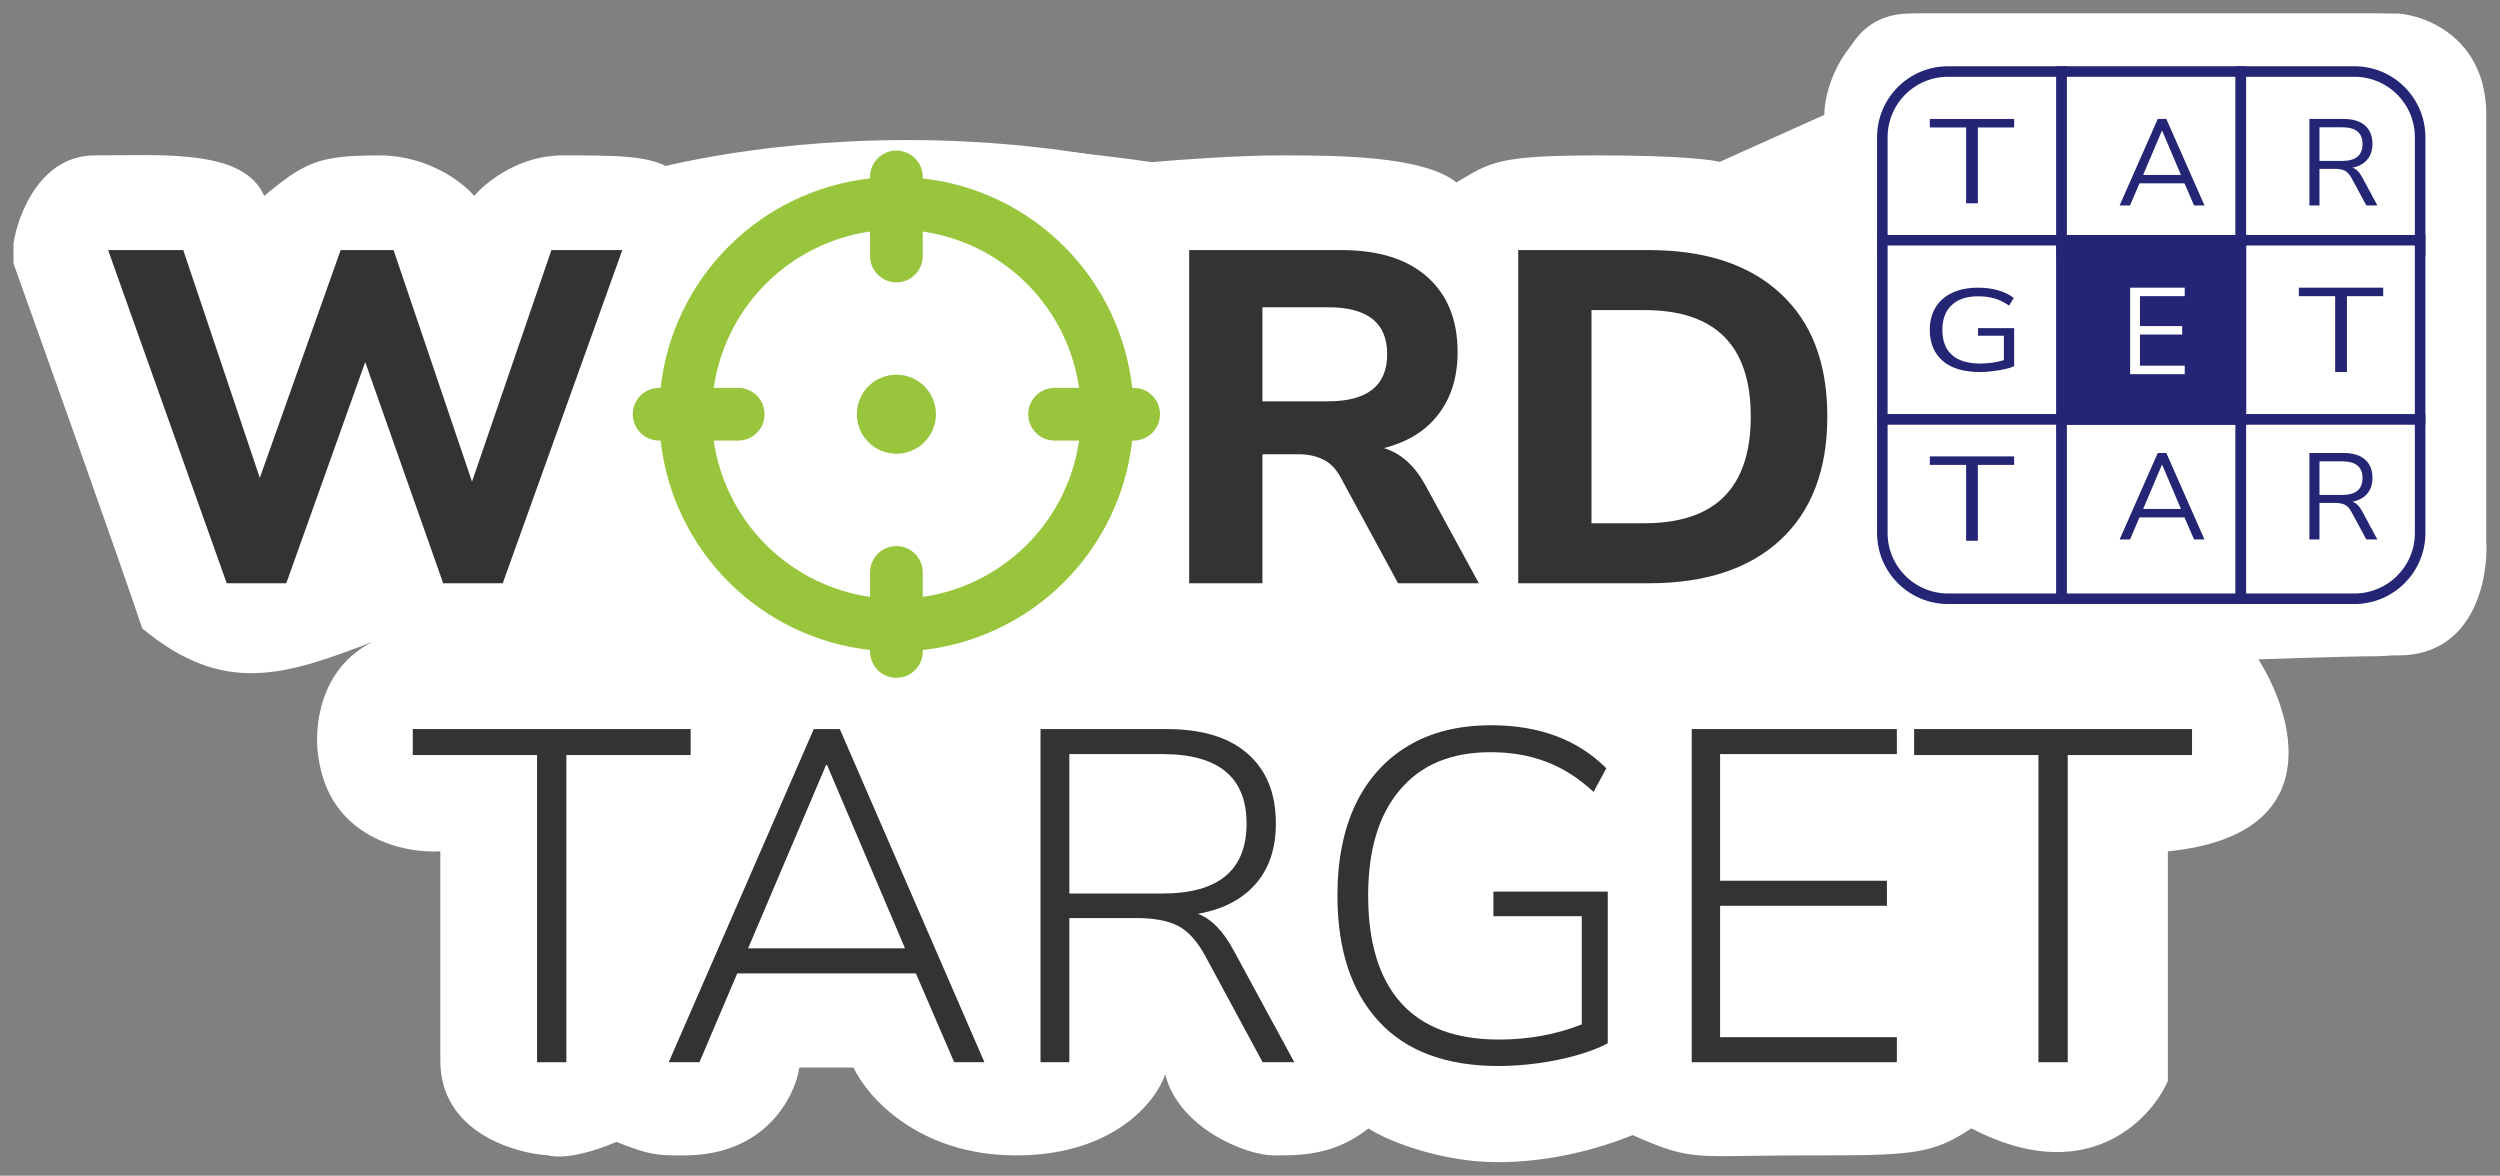 <svg width="185" height="87" viewBox="0 0 185 87" fill="none" xmlns="http://www.w3.org/2000/svg">
<rect x="0" y="0" width="185" height="87" fill="#808080" stroke="none"/>
<circle cx="63.993" cy="31.432" r="17.947" fill="white"/>
<path d="M135 8.5L125.638 12.705L130.414 45.28V48.56L137.035 49.38H142.001C151.932 49.38 171.96 48.56 175.933 48.56C180.898 48.56 183.381 42.82 183.381 39.54V8.38C183.381 2.64 178.14 1 175.933 1H142.001C137.035 1 135 6.04 135 8.5Z" fill="white"/>
<path d="M85.841 47.819L86.622 12.705C86.622 12.705 78.819 10.364 67.114 10.364C55.409 10.364 47.606 12.705 47.606 12.705L44.485 28.311L40.583 50.16L76.478 50.94L85.841 47.819Z" fill="white"/>
<circle cx="70.235" cy="51.721" r="3.902" fill="white"/>
<circle cx="98.327" cy="50.16" r="3.902" fill="white"/>
<path d="M7.016 11.5C3.005 11.5 1.334 15.833 1 18V18.5V19.5C3.507 26.5 8.921 41.7 10.525 46.5C16.541 51.5 21.053 50 27.57 47.5C23.56 49.5 23.226 54 23.56 56C24.362 62 29.91 63.167 32.584 63V78.5C32.584 83.7 37.931 85.333 40.605 85.5C41.106 85.667 42.811 85.7 45.618 84.5C48.125 85.5 48.626 85.5 50.631 85.5C56.647 85.5 58.82 81.167 59.154 79H63.164C64.167 81.167 67.977 85.5 75.196 85.5C82.415 85.5 85.557 81.5 86.225 79.5C87.228 83.5 92.241 85.5 94.247 85.5C96.252 85.5 98.759 85.5 101.265 83.5C102.769 84.5 106.78 86 110.79 86C114.801 86 118.31 85 120.817 84C125.329 86 125.329 85.5 133.35 85.5C141.371 85.5 142.875 85.5 145.883 83.5C154.305 87.9 159.085 83 160.422 80V63C172.453 61.8 169.78 52.833 166.939 48.5H177.467C183.082 48.5 184.151 42.833 183.984 40V8.5C183.984 2.9 179.639 1.167 177.467 1H141.371C136.559 1 135.69 6 135.857 8.5L127.334 12C126.833 11.833 124.326 11.5 118.31 11.5C110.79 11.5 110.289 12 107.782 13.5C105.276 11.5 98.759 11.5 94.748 11.5C91.54 11.5 87.061 11.833 85.223 12C81.881 11.5 73.492 10.5 66.674 10.5C58.151 10.5 54.642 11.5 49.629 12.5C48.125 11.5 45.618 11.5 41.607 11.5C38.399 11.5 35.926 13.5 35.09 14.5C34.255 13.5 31.681 11.5 28.072 11.5C23.56 11.5 22.557 12 19.549 14.5C18.045 11 12.029 11.5 7.016 11.5Z" fill="white"/>
<path d="M39.742 78.605V55.873H30.544V53.949H51.108V55.873H41.91V78.605H39.742Z" fill="#333333"/>
<path d="M49.485 78.605L60.221 53.949H62.145L72.847 78.605H70.609L67.776 72.03H54.556L51.758 78.605H49.485ZM61.131 56.607L55.36 70.177H66.971L61.201 56.607H61.131Z" fill="#333333"/>
<path d="M76.998 78.605V53.949H86.3C88.935 53.949 90.94 54.555 92.316 55.768C93.715 56.98 94.414 58.705 94.414 60.944C94.414 62.786 93.913 64.278 92.91 65.42C91.908 66.563 90.486 67.297 88.644 67.624C89.646 67.997 90.532 68.906 91.302 70.352L95.778 78.605H93.435L89.168 70.701C88.562 69.605 87.886 68.871 87.14 68.498C86.394 68.125 85.391 67.938 84.132 67.938H79.131V78.605H76.998ZM79.131 66.12H86.021C90.171 66.12 92.246 64.394 92.246 60.944C92.246 57.516 90.171 55.803 86.021 55.803H79.131V66.12Z" fill="#333333"/>
<path d="M110.895 78.885C107.002 78.885 104.041 77.778 102.012 75.562C99.984 73.348 98.969 70.247 98.969 66.26C98.969 63.672 99.412 61.433 100.298 59.545C101.208 57.656 102.502 56.211 104.18 55.208C105.882 54.182 107.934 53.669 110.336 53.669C113.903 53.669 116.748 54.73 118.869 56.852L117.925 58.6C116.783 57.551 115.605 56.805 114.393 56.362C113.18 55.896 111.816 55.663 110.301 55.663C107.386 55.663 105.148 56.595 103.586 58.461C102.024 60.303 101.243 62.902 101.243 66.26C101.243 69.734 102.047 72.38 103.656 74.199C105.288 76.017 107.713 76.927 110.93 76.927C113.122 76.927 115.162 76.553 117.051 75.807V67.799H110.511V65.98H118.974V77.206C118.368 77.533 117.61 77.824 116.701 78.081C115.815 78.337 114.859 78.535 113.833 78.675C112.831 78.815 111.851 78.885 110.895 78.885Z" fill="#333333"/>
<path d="M125.188 78.605V53.949H140.367V55.803H127.287V65.175H139.632V67.029H127.287V76.752H140.367V78.605H125.188Z" fill="#333333"/>
<path d="M150.844 78.605V55.873H141.646V53.949H162.21V55.873H153.012V78.605H150.844Z" fill="#333333"/>
<path d="M16.778 43.162L8 18.506H13.561L19.226 35.363L25.207 18.506H29.124L34.929 35.642L40.805 18.506H46.051L37.203 43.162H32.796L27.026 26.794L21.185 43.162H16.778Z" fill="#333333"/>
<path d="M87.998 43.162V18.506H99.259C102.011 18.506 104.132 19.17 105.624 20.499C107.117 21.828 107.863 23.682 107.863 26.06C107.863 27.902 107.385 29.441 106.429 30.676C105.496 31.889 104.156 32.716 102.407 33.159C103.643 33.532 104.657 34.43 105.45 35.852L109.437 43.162H103.456L99.189 35.293C98.84 34.663 98.408 34.232 97.895 33.999C97.382 33.742 96.776 33.614 96.077 33.614H93.419V43.162H87.998ZM93.419 29.697H98.28C101.194 29.697 102.652 28.531 102.652 26.2C102.652 23.891 101.194 22.737 98.28 22.737H93.419V29.697Z" fill="#333333"/>
<path d="M112.349 43.162V18.506H122.002C126.199 18.506 129.451 19.578 131.76 21.723C134.068 23.845 135.222 26.876 135.222 30.816C135.222 34.757 134.068 37.799 131.76 39.944C129.451 42.089 126.199 43.162 122.002 43.162H112.349ZM117.77 38.72H121.687C126.933 38.72 129.556 36.086 129.556 30.816C129.556 25.57 126.933 22.947 121.687 22.947H117.77V38.72Z" fill="#333333"/>
<g clip-path="url(#clip0_71_223)">
<path d="M66.334 11.144C66.851 11.144 67.347 11.35 67.713 11.716C68.079 12.081 68.284 12.578 68.284 13.095V13.202C72.242 13.646 75.932 15.421 78.748 18.238C81.564 21.054 83.34 24.743 83.784 28.701H83.891C84.408 28.701 84.904 28.907 85.27 29.273C85.636 29.639 85.841 30.135 85.841 30.652C85.841 31.169 85.636 31.666 85.27 32.032C84.904 32.397 84.408 32.603 83.891 32.603H83.784C83.34 36.561 81.564 40.25 78.748 43.067C75.932 45.883 72.242 47.658 68.284 48.102V48.209C68.284 48.727 68.079 49.223 67.713 49.589C67.347 49.955 66.851 50.16 66.334 50.16C65.816 50.16 65.32 49.955 64.954 49.589C64.588 49.223 64.383 48.727 64.383 48.209V48.102C60.425 47.658 56.735 45.883 53.919 43.067C51.103 40.25 49.327 36.561 48.884 32.603H48.776C48.259 32.603 47.763 32.397 47.397 32.032C47.031 31.666 46.826 31.169 46.826 30.652C46.826 30.135 47.031 29.639 47.397 29.273C47.763 28.907 48.259 28.701 48.776 28.701H48.884C49.327 24.743 51.103 21.054 53.919 18.238C56.735 15.421 60.425 13.646 64.383 13.202V13.095C64.383 12.578 64.588 12.081 64.954 11.716C65.32 11.35 65.816 11.144 66.334 11.144V11.144ZM68.284 17.133V18.947C68.284 19.445 68.093 19.923 67.752 20.284C67.411 20.646 66.944 20.863 66.448 20.893C65.951 20.922 65.463 20.76 65.082 20.441C64.7 20.122 64.455 19.669 64.396 19.175L64.383 18.947V17.133C61.55 17.543 58.917 18.833 56.856 20.82C54.795 22.806 53.41 25.39 52.897 28.206L52.816 28.701H54.629C55.126 28.702 55.604 28.892 55.966 29.233C56.327 29.575 56.545 30.041 56.574 30.538C56.603 31.034 56.442 31.523 56.123 31.904C55.803 32.285 55.351 32.531 54.857 32.589L54.629 32.603H52.815C53.225 35.436 54.514 38.069 56.501 40.129C58.488 42.19 61.071 43.575 63.887 44.089L64.383 44.169V42.357C64.383 41.86 64.574 41.381 64.915 41.02C65.256 40.658 65.723 40.441 66.219 40.412C66.716 40.382 67.204 40.544 67.586 40.863C67.967 41.182 68.212 41.635 68.271 42.129L68.284 42.357V44.171C71.117 43.761 73.75 42.471 75.811 40.485C77.872 38.498 79.257 35.914 79.771 33.098L79.851 32.603H78.038C77.541 32.602 77.063 32.412 76.701 32.071C76.34 31.729 76.122 31.263 76.093 30.766C76.064 30.27 76.225 29.781 76.545 29.4C76.864 29.019 77.316 28.774 77.81 28.715L78.038 28.701H79.853C79.442 25.868 78.153 23.236 76.166 21.175C74.18 19.114 71.596 17.729 68.78 17.215L68.284 17.135V17.133ZM66.334 27.726C67.11 27.726 67.854 28.034 68.403 28.583C68.951 29.132 69.26 29.876 69.26 30.652C69.26 31.428 68.951 32.172 68.403 32.721C67.854 33.27 67.11 33.578 66.334 33.578C65.558 33.578 64.813 33.27 64.264 32.721C63.716 32.172 63.407 31.428 63.407 30.652C63.407 29.876 63.716 29.132 64.264 28.583C64.813 28.034 65.558 27.726 66.334 27.726Z" fill="#99C53C"/>
</g>
<path d="M152.559 5.682V5.292H152.169H144.159C141.472 5.292 139.293 7.47 139.293 10.157V18.167V18.557H139.684H152.169H152.559V18.167V5.682Z" fill="white" stroke="#242675" stroke-width="0.78"/>
<rect x="139.293" y="17.777" width="13.265" height="13.265" fill="white" stroke="#242675" stroke-width="0.78"/>
<path d="M139.684 31.042H139.293V31.432V39.442C139.293 42.129 141.472 44.308 144.159 44.308H152.169H152.559V43.917V31.432V31.042H152.169H139.684Z" fill="white" stroke="#242675" stroke-width="0.78"/>
<rect x="152.559" y="5.292" width="13.265" height="13.265" fill="white" stroke="#242675" stroke-width="0.78"/>
<rect x="152.559" y="31.042" width="13.265" height="13.265" fill="white" stroke="#242675" stroke-width="0.78"/>
<path d="M166.214 5.292H165.824V5.682V18.167V18.557H166.214H178.699H179.09V18.167V10.157C179.09 7.47 176.911 5.292 174.224 5.292H166.214Z" fill="white" stroke="#242675" stroke-width="0.78"/>
<rect x="165.824" y="17.777" width="13.265" height="13.265" fill="white" stroke="#242675" stroke-width="0.78"/>
<rect x="152.559" y="17.777" width="13.265" height="13.265" fill="#242675" stroke="#242675" stroke-width="0.78"/>
<path d="M166.214 31.042H165.824V31.432V43.917V44.308H166.214H174.224C176.911 44.308 179.09 42.129 179.09 39.442V31.432V31.042H178.699H166.214Z" fill="white" stroke="#242675" stroke-width="0.78"/>
<path d="M145.491 15.046V9.432H142.805V8.803H149.047V9.432H146.361V15.046H145.491Z" fill="#242675"/>
<path d="M156.851 15.203L159.674 8.803H160.309L163.132 15.203H162.361L161.653 13.569H158.321L157.622 15.203H156.851ZM159.982 9.675L158.593 12.943H161.389L160 9.675H159.982Z" fill="#242675"/>
<path d="M170.896 15.203V8.803H173.429C174.119 8.803 174.645 8.964 175.008 9.284C175.377 9.605 175.562 10.062 175.562 10.655C175.562 11.127 175.432 11.514 175.172 11.817C174.918 12.12 174.554 12.316 174.082 12.407C174.361 12.504 174.6 12.74 174.8 13.115L175.925 15.203H175.108L174.001 13.151C173.862 12.897 173.701 12.725 173.52 12.634C173.338 12.543 173.099 12.498 172.803 12.498H171.641V15.203H170.896ZM171.641 11.908H173.32C174.325 11.908 174.827 11.49 174.827 10.655C174.827 9.832 174.325 9.42 173.32 9.42H171.641V11.908Z" fill="#242675"/>
<path d="M146.525 27.531C145.313 27.531 144.39 27.255 143.756 26.702C143.122 26.149 142.805 25.387 142.805 24.414C142.805 23.769 142.947 23.214 143.232 22.747C143.517 22.281 143.927 21.921 144.462 21.668C144.996 21.415 145.641 21.288 146.396 21.288C146.931 21.288 147.423 21.355 147.872 21.487C148.32 21.613 148.702 21.801 149.015 22.048L148.673 22.618C148.331 22.376 147.978 22.201 147.615 22.091C147.252 21.982 146.842 21.927 146.386 21.927C145.531 21.927 144.875 22.146 144.419 22.583C143.963 23.015 143.735 23.625 143.735 24.414C143.735 25.22 143.97 25.836 144.44 26.262C144.911 26.688 145.613 26.901 146.546 26.901C147.152 26.901 147.733 26.817 148.288 26.65V24.846H146.375V24.284H149.047V27.099C148.848 27.185 148.606 27.26 148.32 27.324C148.043 27.387 147.747 27.436 147.433 27.47C147.12 27.511 146.817 27.531 146.525 27.531Z" fill="#242675"/>
<path d="M157.631 27.688V21.288H161.67V21.915H158.357V24.13H161.48V24.756H158.357V27.062H161.67V27.688H157.631Z" fill="white"/>
<path d="M172.802 27.531V21.917H170.116V21.288H176.358V21.917H173.673V27.531H172.802Z" fill="#242675"/>
<path d="M145.491 40.016V34.402H142.805V33.773H149.047V34.402H146.361V40.016H145.491Z" fill="#242675"/>
<path d="M156.851 39.922L159.674 33.522H160.309L163.132 39.922H162.361L161.653 38.288H158.321L157.622 39.922H156.851ZM159.982 34.393L158.593 37.661H161.389L160 34.393H159.982Z" fill="#242675"/>
<path d="M170.896 39.922V33.522H173.429C174.119 33.522 174.645 33.682 175.008 34.003C175.377 34.324 175.562 34.781 175.562 35.374C175.562 35.846 175.432 36.233 175.172 36.536C174.918 36.838 174.554 37.035 174.082 37.126C174.361 37.222 174.6 37.459 174.8 37.834L175.925 39.922H175.108L174.001 37.87C173.862 37.616 173.701 37.443 173.52 37.353C173.338 37.262 173.099 37.217 172.803 37.217H171.641V39.922H170.896ZM171.641 36.626H173.32C174.325 36.626 174.827 36.209 174.827 35.374C174.827 34.551 174.325 34.139 173.32 34.139H171.641V36.626Z" fill="#242675"/>
<defs>
<clipPath id="clip0_71_223">
<rect width="46.819" height="46.819" fill="white" transform="translate(42.924 7.243)"/>
</clipPath>
</defs>
</svg>
